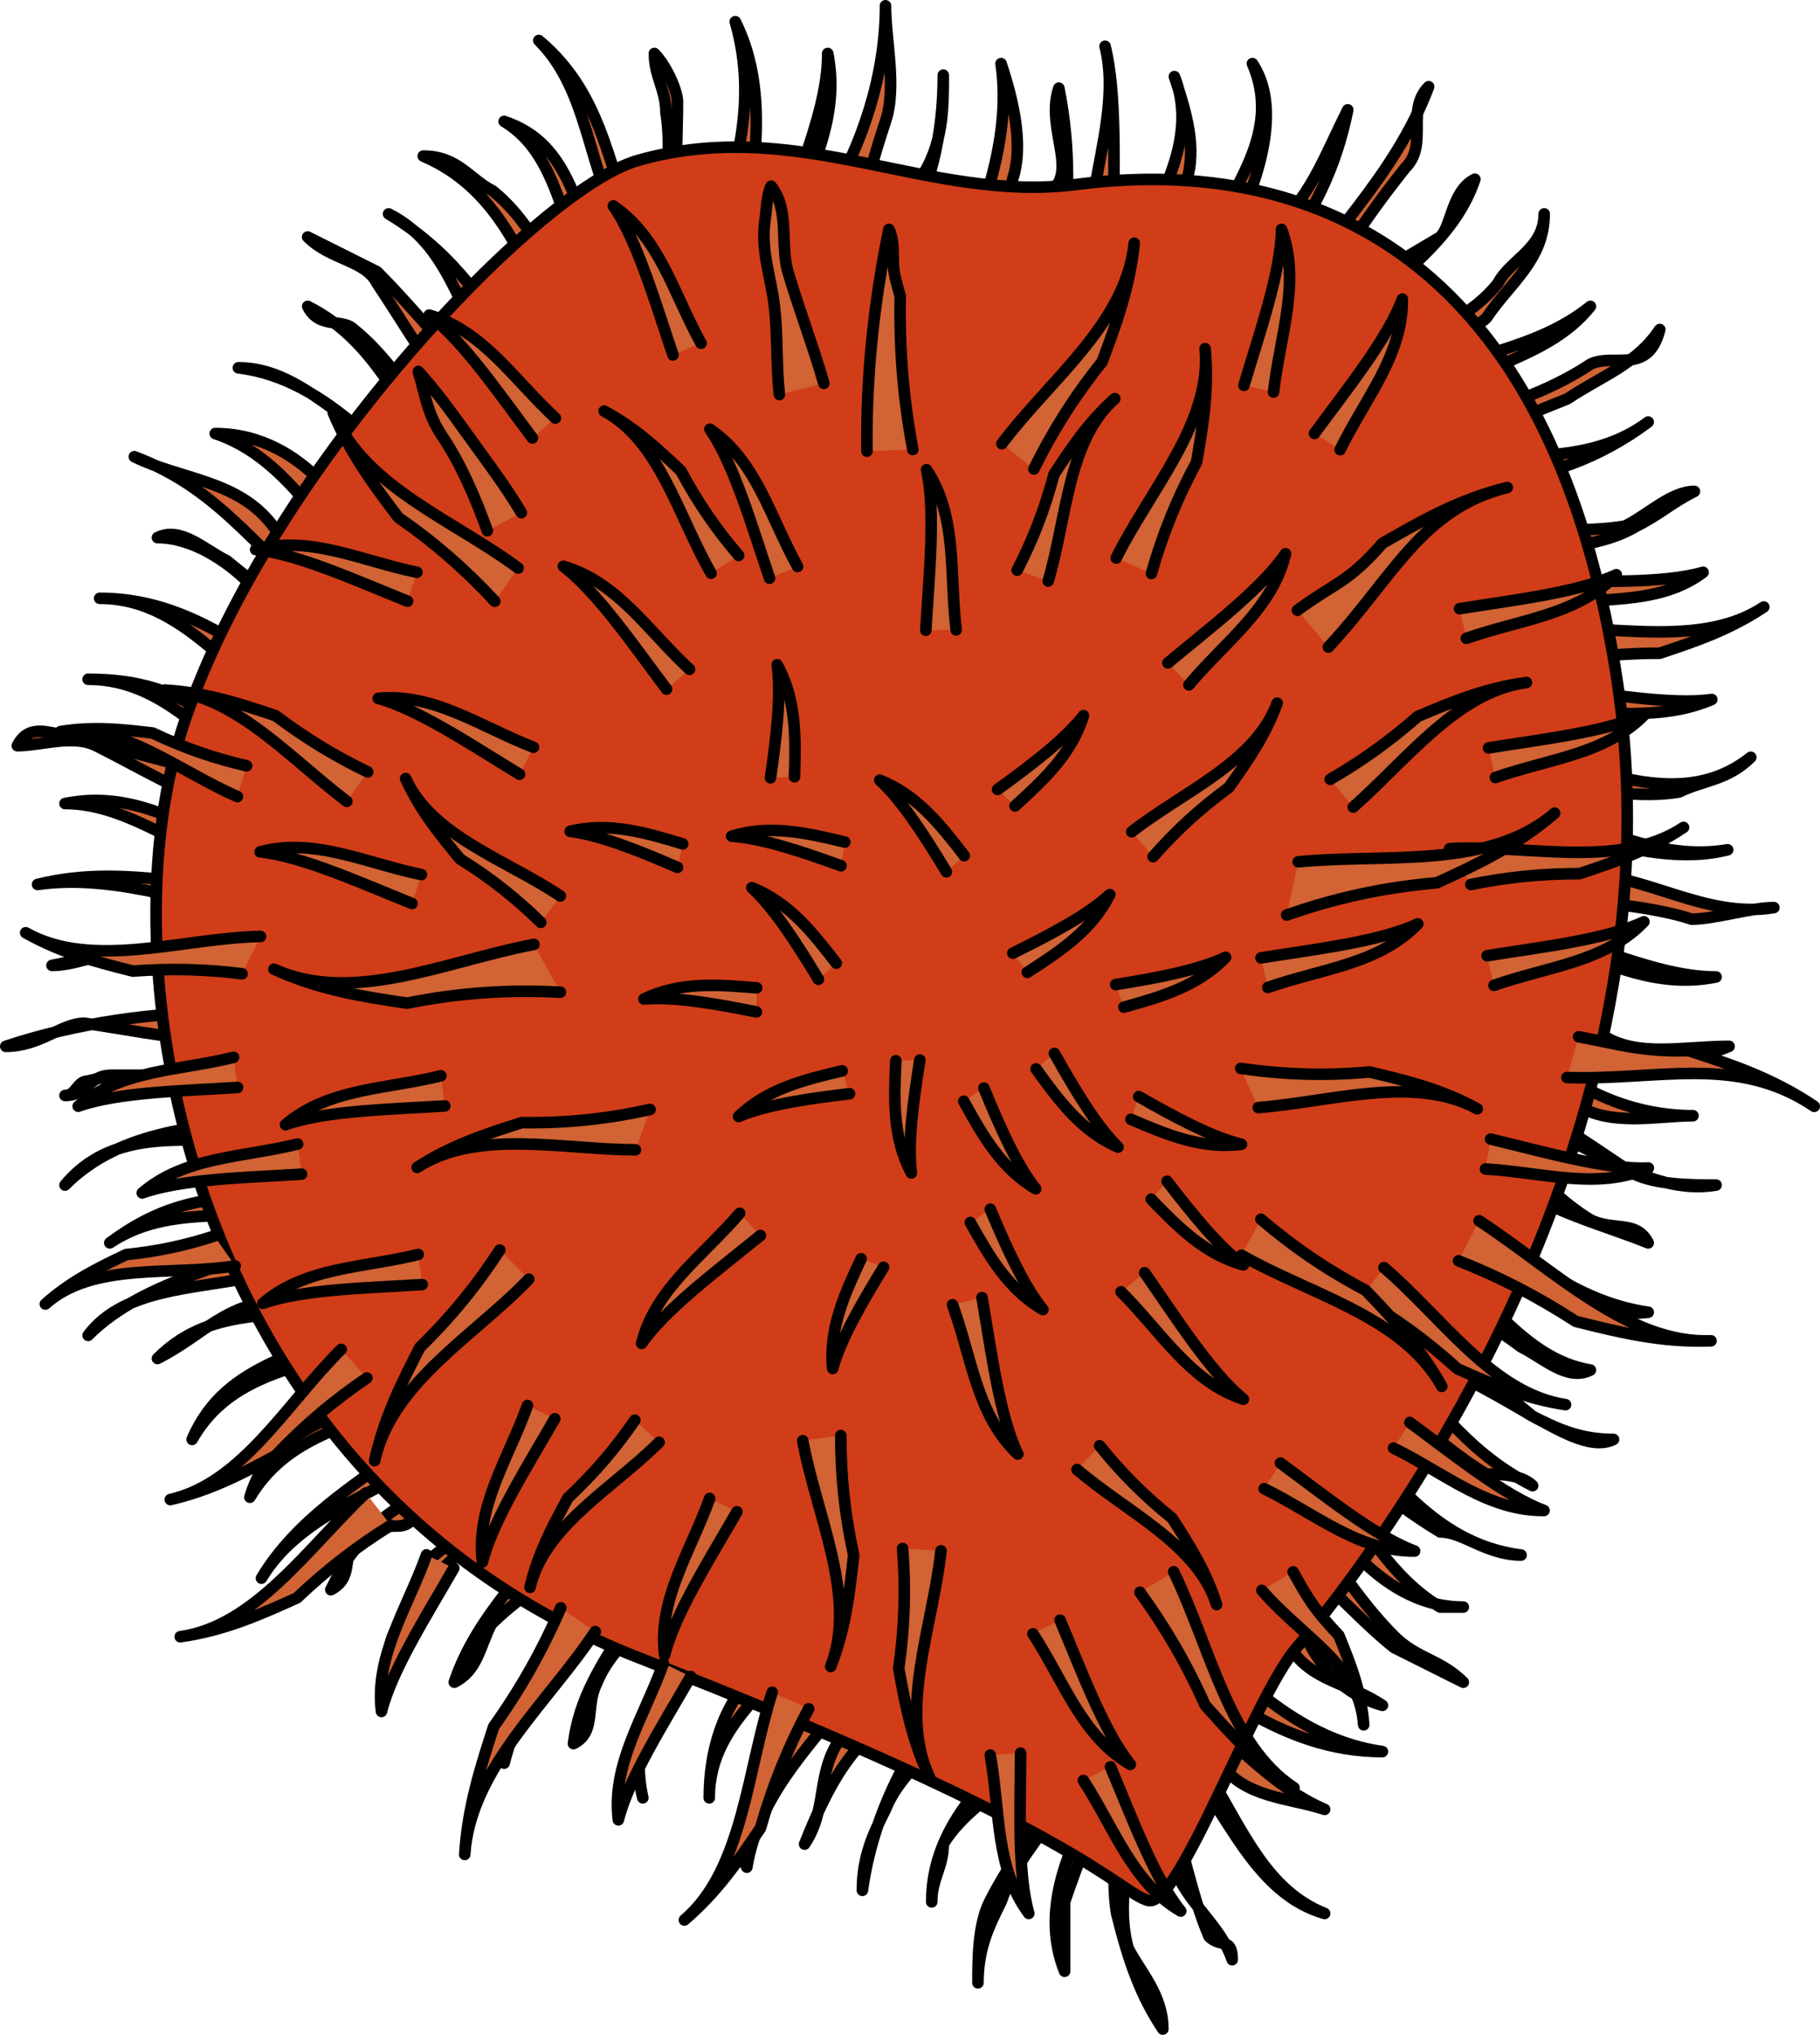 <?xml version="1.0" encoding="utf-8"?>
<!-- Generator: Adobe Illustrator 16.0.0, SVG Export Plug-In . SVG Version: 6.00 Build 0)  -->
<!DOCTYPE svg PUBLIC "-//W3C//DTD SVG 1.1//EN" "http://www.w3.org/Graphics/SVG/1.1/DTD/svg11.dtd">
<svg version="1.1" id="Layer_1" xmlns="http://www.w3.org/2000/svg" xmlns:xlink="http://www.w3.org/1999/xlink" x="0px" y="0px"
	 width="157.491px" height="176px" viewBox="0 0 157.491 176" enable-background="new 0 0 157.491 176" xml:space="preserve">
<g>
	<g>
		<g>
			<g>
				<g>
					<g>
						<path fill="#D16334" stroke="#000000" stroke-linecap="round" stroke-linejoin="round" stroke-miterlimit="10" d="
							M58.625,26.5c0-2-2-3-3-5c-3-6-3-13-9-18c5,5,4,13,9,19C56.625,23.5,55.625,26.5,58.625,26.5L58.625,26.5z"/>
					</g>
					<g>
						<path fill="#D16334" stroke="#000000" stroke-linecap="round" stroke-linejoin="round" stroke-miterlimit="10" d="
							M55.625,28.5c-2-1-3-2-4-3c-3-5-3-12-8-15c6,2,6,8,9,13c1,2,3,3,5,4C57.625,28.5,56.625,28.5,55.625,28.5L55.625,28.5z"/>
					</g>
					<g>
						<path fill="#D16334" stroke="#000000" stroke-linecap="round" stroke-linejoin="round" stroke-miterlimit="10" d="
							M48.625,35.5c-1-1-3-1-4-2c-5-5-5-12-11-15c5,3,8,7,11,12c1,1,3,3,6,3C49.625,34.5,49.625,34.5,48.625,35.5L48.625,35.5z"/>
					</g>
					<g>
						<path fill="#D16334" stroke="#000000" stroke-linecap="round" stroke-linejoin="round" stroke-miterlimit="10" d="
							M52.625,32.5c-1-1-3-2-4-3c-3-6-5-13-12-16c3,0,4,2,6,3c5,4,6,11,12,14C53.625,31.5,53.625,31.5,52.625,32.5L52.625,32.5z"/>
					</g>
				</g>
				<g>
					<g>
						<path fill="#D16334" stroke="#000000" stroke-linecap="round" stroke-linejoin="round" stroke-miterlimit="10" d="
							M47.625,37.5c-6-3-10-9-15-14c-2-1-4-2-6-3c2,2,5,2,6,4c4,6,7,12,13,15C45.625,39.5,46.625,38.5,47.625,37.5L47.625,37.5z"/>
					</g>
					<g>
						<path fill="#D16334" stroke="#000000" stroke-linecap="round" stroke-linejoin="round" stroke-miterlimit="10" d="
							M42.625,42.5c-1-1-3-1-4-2c-4-5-6-11-12-14c1,2,3,1,4,2c5,4,7,11,14,12C43.625,41.5,43.625,41.5,42.625,42.5L42.625,42.5z"/>
					</g>
					<g>
						<path fill="#D16334" stroke="#000000" stroke-linecap="round" stroke-linejoin="round" stroke-miterlimit="10" d="
							M36.625,51.5c-2,0-4-1-5-2c-4-4-7-10-13-12c4,0,7,2,9,4c3,3,5,7,10,7C37.625,48.5,37.625,50.5,36.625,51.5L36.625,51.5z"/>
					</g>
					<g>
						<path fill="#D16334" stroke="#000000" stroke-linecap="round" stroke-linejoin="round" stroke-miterlimit="10" d="
							M39.625,46.75c-5-1-6-6.125-9-10.125c-3-2-6-4.813-10-4.813c8,1,13,8.188,19,13.188c0,0,1,0,2,0
							C40.625,46,40.625,45.75,39.625,46.75L39.625,46.75z"/>
					</g>
				</g>
				<g>
					<g>
						<path fill="#D16334" stroke="#000000" stroke-linecap="round" stroke-linejoin="round" stroke-miterlimit="10" d="
							M35.625,52.5c-4-1-9-3-12-7s-8-4-12-6c8,3,11,9,18,14c2,1,3,1,5,1C34.625,53.5,34.625,52.5,35.625,52.5L35.625,52.5z"/>
					</g>
					<g>
						<path fill="#D16334" stroke="#000000" stroke-linecap="round" stroke-linejoin="round" stroke-miterlimit="10" d="
							M31.625,58.5c-4,0-8-3-10-8c-2-2-5-4-8-4c2-1,4,1,6,2c5,4,8,7,14,8C32.625,57.5,32.625,57.5,31.625,58.5L31.625,58.5z"/>
					</g>
					<g>
						<path fill="#D16334" stroke="#000000" stroke-linecap="round" stroke-linejoin="round" stroke-miterlimit="10" d="M28.625,68
							c-2,0-4,0-5,0c-5-3-9-9.25-16-9.25c4,0,8,0.875,11,3.875c3,2,7,4.188,11,3.188C28.625,65.813,28.625,67,28.625,68L28.625,68z"
							/>
					</g>
					<g>
						<path fill="#D16334" stroke="#000000" stroke-linecap="round" stroke-linejoin="round" stroke-miterlimit="10" d="M29.625,63
							c-1,0-1,0-2,0c-7-3-11-11.25-19-11.25c7,0,12,3.875,18,7.875c1,1,3,1.188,4,1.188C30.625,61.813,30.625,63,29.625,63
							L29.625,63z"/>
					</g>
				</g>
				<g>
					<g>
						<path fill="#D16334" stroke="#000000" stroke-linecap="round" stroke-linejoin="round" stroke-miterlimit="10" d="
							M27.125,68.5c0,1-13.75-3-21.75-5c-1,0-2.875-1-3.875,1c2,0,4.813-1,6.813,0c6,3,11.813,7,18.813,6
							C27.125,70.5,27.125,69.5,27.125,68.5L27.125,68.5z"/>
					</g>
					<g>
						<path fill="#D16334" stroke="#000000" stroke-linecap="round" stroke-linejoin="round" stroke-miterlimit="10" d="
							M26.625,74.5c-1,0-3,1-4,1c-6-1-11-6-17-6c5-1,9,1,13,3c3,0,6,1,9-1C28.625,72.5,25.625,73.5,26.625,74.5L26.625,74.5z"/>
					</g>
					<g>
						<path fill="#D16334" stroke="#000000" stroke-linecap="round" stroke-linejoin="round" stroke-miterlimit="10" d="
							M26.125,83.5c0,4-10.75,0-15.75-1c-2,0-3.875,1-5.875,1c5-1,8.813-2,13.813,0c3,1,4.813-2,7.813-2
							C26.125,82.5,26.125,82.5,26.125,83.5L26.125,83.5z"/>
					</g>
					<g>
						<path fill="#D16334" stroke="#000000" stroke-linecap="round" stroke-linejoin="round" stroke-miterlimit="10" d="
							M26.125,78.5c0,0-0.75,1-1.75,1c-7-1-14.125-4-21.125-3c8-2,14.875,1,22.875,0C26.125,77.5,26.125,77.5,26.125,78.5
							L26.125,78.5z"/>
					</g>
				</g>
				<g>
					<g>
						<path fill="#D16334" stroke="#000000" stroke-linecap="round" stroke-linejoin="round" stroke-miterlimit="10" d="
							M27.125,85.5c0,0-4.75,2-6.75,2c-7,0-13.875,1-19.875,3c3,0,4.813-2,6.813-2c7,1,13.813,3,19.813-1
							C27.125,87.5,27.125,86.5,27.125,85.5L27.125,85.5z"/>
					</g>
					<g>
						<path fill="#D16334" stroke="#000000" stroke-linecap="round" stroke-linejoin="round" stroke-miterlimit="10" d="
							M28.625,91.5c-5,6-14,0-21,2c-1,0-1,1.25-2,1.25c2,0,2-1.75,4-1.75c4,0,8,0,12,0c3,0,3-3.25,6-3.25
							C27.625,90.75,27.625,91.5,28.625,91.5L28.625,91.5z"/>
					</g>
					<g>
						<path fill="#D16334" stroke="#000000" stroke-linecap="round" stroke-linejoin="round" stroke-miterlimit="10" d="
							M30.125,101.5c0,1-0.75,2-0.75,2c-7,3-13.875,0-19.875,4c4-3,7.813-4,12.813-4c3,0,4.813-3,7.813-4
							C30.125,100.5,30.125,100.5,30.125,101.5L30.125,101.5z"/>
					</g>
					<g>
						<path fill="#D16334" stroke="#000000" stroke-linecap="round" stroke-linejoin="round" stroke-miterlimit="10" d="
							M29.625,96.5c-1,1-3,2-4,2c-7,1-15-2-20,4c5-5,12-5,19-6c1,0,2-2,4-2C28.625,95.5,28.625,96.5,29.625,96.5L29.625,96.5z"/>
					</g>
				</g>
				<g>
					<g>
						<path fill="#D16334" stroke="#000000" stroke-linecap="round" stroke-linejoin="round" stroke-miterlimit="10" d="
							M31.625,102.5c-1,2-4,3-5,4c-6,3-14,4-19,9c3-4,9-4,14-5c4-1,8-1,11-5C33.625,104.5,30.625,103.5,31.625,102.5L31.625,102.5z"
							/>
					</g>
					<g>
						<path fill="#D16334" stroke="#000000" stroke-linecap="round" stroke-linejoin="round" stroke-miterlimit="10" d="
							M34.625,108.5c-1,1-2,3-4,4c-6,2-12,0-17,5c4-2,6-5,11-5c3-1,7-3,9-6C33.625,107.5,33.625,108.5,34.625,108.5L34.625,108.5z"
							/>
					</g>
					<g>
						<path fill="#D16334" stroke="#000000" stroke-linecap="round" stroke-linejoin="round" stroke-miterlimit="10" d="
							M39.625,116.5c-1,3-3,5-5,5c-5,2-10,3-13,8c2-7,10-7,15-11c1-1,1-3,2-4C38.625,115.5,39.625,115.5,39.625,116.5L39.625,116.5z
							"/>
					</g>
					<g>
						<path fill="#D16334" stroke="#000000" stroke-linecap="round" stroke-linejoin="round" stroke-miterlimit="10" d="
							M36.625,112.5c0,1-1,2-1,2c-7,4-15,3-19,10c3-7,10-7,16-11c1-1,2-2,3-3C35.625,111.5,36.625,111.5,36.625,112.5L36.625,112.5z
							"/>
					</g>
				</g>
				<g>
					<g>
						<path fill="#D16334" stroke="#000000" stroke-linecap="round" stroke-linejoin="round" stroke-miterlimit="10" d="
							M40.625,117.5c-1,4-4,5-6,8c-4,3-9,6-12,11c3-5,9-7,14-10c3-2,4-5,6-7C41.625,118.5,41.625,118.5,40.625,117.5L40.625,117.5z"
							/>
					</g>
					<g>
						<path fill="#D16334" stroke="#000000" stroke-linecap="round" stroke-linejoin="round" stroke-miterlimit="10" d="
							M45.625,122.5c-1,3-3,4-5,6c-2,1-3,1-5,3c-1,1-2,0-3,1c-2,1-3,3-4,5c2-1,1-3,2-4c5-5,11-6,13-13
							C44.625,121.5,44.625,121.5,45.625,122.5L45.625,122.5z"/>
					</g>
					<g>
						<path fill="#D16334" stroke="#000000" stroke-linecap="round" stroke-linejoin="round" stroke-miterlimit="10" d="
							M52.375,127.5c1,6-5.875,9-9.875,13c-1,2-1.188,4-3.188,5c2-6,6.813-10,10.813-16c0-1,0-2,0-3
							C51.125,125.5,52.375,126.5,52.375,127.5L52.375,127.5z"/>
					</g>
					<g>
						<path fill="#D16334" stroke="#000000" stroke-linecap="round" stroke-linejoin="round" stroke-miterlimit="10" d="
							M48.625,125.5c-2,5-8,7-12,12c-1,2-3,3-3,6c1-3,2-7,4-9c4-3,6-8,10-11C47.625,123.5,48.625,124.5,48.625,125.5L48.625,125.5z"
							/>
					</g>
				</g>
				<g>
					<g>
						<path fill="#D16334" stroke="#000000" stroke-linecap="round" stroke-linejoin="round" stroke-miterlimit="10" d="
							M54.625,128.5c0,2-1,4-2,6c-3,6-8,11-9,18c1-4,3-7,5-10c4-3,8-8,8-13C56.625,128.5,55.625,128.5,54.625,128.5L54.625,128.5z"
							/>
					</g>
					<g>
						<path fill="#D16334" stroke="#000000" stroke-linecap="round" stroke-linejoin="round" stroke-miterlimit="10" d="M59.625,131
							c0,0,1,1.75,1,2.75c-1,5-7,6.875-9,11.875c-1,2,0,4.188-2,5.188c1-8,8-11.813,8-19.813C58.625,131,58.625,131,59.625,131
							L59.625,131z"/>
					</g>
					<g>
						<path fill="#D16334" stroke="#000000" stroke-linecap="round" stroke-linejoin="round" stroke-miterlimit="10" d="
							M71.125,135.5c0,1,0,3,0,4c-3,6-9.75,9-9.75,16c0-4,1.125-8,4.125-11c2-3,3.813-6,2.813-10
							C69.313,134.5,70.125,135.5,71.125,135.5L71.125,135.5z"/>
					</g>
					<g>
						<path fill="#D16334" stroke="#000000" stroke-linecap="round" stroke-linejoin="round" stroke-miterlimit="10" d="
							M65.625,133.5c-1,5-5,8-8,12c-2,3-3,6-2,10c-2-9,6-15,7-23C63.625,132.5,64.625,133.5,65.625,133.5L65.625,133.5z"/>
					</g>
				</g>
				<g>
					<g>
						<path fill="#D16334" stroke="#000000" stroke-linecap="round" stroke-linejoin="round" stroke-miterlimit="10" d="
							M73.625,136.5c-2,6-6,12-7,18c-1,2-3,5-2,7c1-6,5-10,9-15c1-3,1-6,3-9C75.625,137.5,74.625,136.5,73.625,136.5L73.625,136.5z"
							/>
					</g>
					<g>
						<path fill="#D16334" stroke="#000000" stroke-linecap="round" stroke-linejoin="round" stroke-miterlimit="10" d="
							M80.625,139.5c0,3,1,6-2,8c-5,3-7,7-9,12c2-3,1-6,3-9c3-3,5-8,5-12C78.625,138.5,79.625,139.5,80.625,139.5L80.625,139.5z"/>
					</g>
					<g>
						<path fill="#D16334" stroke="#000000" stroke-linecap="round" stroke-linejoin="round" stroke-miterlimit="10" d="
							M92.625,145.5c0,7-8,9-11,14c0,2-1,3-1,5c0-6,4-10,8-14c1-2,1-5,1-7C90.625,144.5,91.625,145.5,92.625,145.5L92.625,145.5z"/>
					</g>
					<g>
						<path fill="#D16334" stroke="#000000" stroke-linecap="round" stroke-linejoin="round" stroke-miterlimit="10" d="
							M86.625,142.5c-1,6-8,9-10,14c-1,2-2,4-2,7c1-7,4-12,8-18c1-1,1-3,1-5C84.625,141.5,85.625,141.5,86.625,142.5L86.625,142.5z"
							/>
					</g>
				</g>
				<g>
					<g>
						<path fill="#D16334" stroke="#000000" stroke-linecap="round" stroke-linejoin="round" stroke-miterlimit="10" d="
							M93.625,145.5c1,7-5,13-8,19c-1,2-1,5-1,7c0-3,1-5,2-7c2-6,9-10,8-18L93.625,145.5L93.625,145.5z"/>
					</g>
					<g>
						<path fill="#D16334" stroke="#000000" stroke-linecap="round" stroke-linejoin="round" stroke-miterlimit="10" d="
							M94.375,146.5c3,6-0.25,12-2.25,18c0,2,0,4,0,6c-2-5,0.125-10,2.125-14C95.25,153.5,94.375,149.5,94.375,146.5L94.375,146.5z"
							/>
					</g>
					<g>
						<path fill="#D16334" stroke="#000000" stroke-linecap="round" stroke-linejoin="round" stroke-miterlimit="10" d="
							M94.625,146.5c7,4,7,14,10,21c1,1,2,0,2,2c-1-3-4-5-5-8C99.625,156.5,99.625,150.5,94.625,146.5L94.625,146.5z"/>
					</g>
					<g>
						<path fill="#D16334" stroke="#000000" stroke-linecap="round" stroke-linejoin="round" stroke-miterlimit="10" d="
							M94.625,146.5c7,6,1,15,3,22c1,2,3,4,3,7c-2-3-3-6-4-10C95.625,159.5,98.625,151.5,94.625,146.5L94.625,146.5z"/>
					</g>
				</g>
				<g>
					<g>
						<path fill="#D16334" stroke="#000000" stroke-linecap="round" stroke-linejoin="round" stroke-miterlimit="10" d="
							M94.625,146.5c3,0,4,3,6,4c5,4,7,13,14,15c-5-2-7-7-10-12C101.625,150.5,98.625,146.5,94.625,146.5L94.625,146.5z"/>
					</g>
					<g>
						<path fill="#D16334" stroke="#000000" stroke-linecap="round" stroke-linejoin="round" stroke-miterlimit="10" d="
							M95.625,144.5c8,1,12,9,19,12c-3-1-7-1-9-4C103.625,147.5,97.625,148.5,95.625,144.5L95.625,144.5z"/>
					</g>
					<g>
						<path fill="#D16334" stroke="#000000" stroke-linecap="round" stroke-linejoin="round" stroke-miterlimit="10" d="
							M103.625,131.5c2,1,4,1,5,2c4,5,4,12,11,14c-3-2-6-2-8-5c-2-4-5-8-10-8C103.625,134.5,101.625,131.5,103.625,131.5
							L103.625,131.5z"/>
					</g>
					<g>
						<path fill="#D16334" stroke="#000000" stroke-linecap="round" stroke-linejoin="round" stroke-miterlimit="10" d="
							M98.625,138.5c1,1,3,1,4,2c5,5,10,10,17,11c-9,0-15-6-22-10C96.625,140.5,97.625,139.5,98.625,138.5L98.625,138.5z"/>
					</g>
				</g>
				<g>
					<g>
						<path fill="#D16334" stroke="#000000" stroke-linecap="round" stroke-linejoin="round" stroke-miterlimit="10" d="
							M104.625,130.5c7,2,11,8,16,12c2,1,4,2,6,3c-2-2-4-2-6-4c-5-5-7-11-13-13C105.625,128.5,105.625,129.5,104.625,130.5
							L104.625,130.5z"/>
					</g>
					<g>
						<path fill="#D16334" stroke="#000000" stroke-linecap="round" stroke-linejoin="round" stroke-miterlimit="10" d="
							M108.625,124.5c2,0,4,1.25,5,2.25c4,4,6,9.25,11,12.25c1,0,1,0,2,0c-4,0-7-2.25-9-4.25c-2-4-6-6.125-10-8.125
							C108.625,126.625,108.625,125.5,108.625,124.5L108.625,124.5z"/>
					</g>
					<g>
						<path fill="#D16334" stroke="#000000" stroke-linecap="round" stroke-linejoin="round" stroke-miterlimit="10" d="
							M114.625,115.5c2,0,4,0,5,1c4,4,7,9,13,12c-1-1-3-1-4-1c-5-3-9-8-15-10C113.625,117.5,113.625,115.5,114.625,115.5
							L114.625,115.5z"/>
					</g>
					<g>
						<path fill="#D16334" stroke="#000000" stroke-linecap="round" stroke-linejoin="round" stroke-miterlimit="10" d="
							M111.625,120.5c1,0,2,0,3,1c5,5,9,12,17,13c-3,0-5-2-7-2c-5-3-9-7-14-10C109.625,121.5,110.625,120.5,111.625,120.5
							L111.625,120.5z"/>
					</g>
				</g>
				<g>
					<g>
						<path fill="#D16334" stroke="#000000" stroke-linecap="round" stroke-linejoin="round" stroke-miterlimit="10" d="
							M115.625,113.5c6,3,12,6,17,9c2,1,5,3,7,2c-3,0-5-1-7-2c-5-4-8-8-14-11C117.625,111.5,115.625,111.5,115.625,113.5
							L115.625,113.5z"/>
					</g>
					<g>
						<path fill="#D16334" stroke="#000000" stroke-linecap="round" stroke-linejoin="round" stroke-miterlimit="10" d="
							M118.625,107.5c2,0,3,0,5,1c5,3,8,9,14,10c-2,1-4-1-6-2c-4-3-8-5-13-7l-1,1C117.625,109.5,117.625,108.5,118.625,107.5
							L118.625,107.5z"/>
					</g>
					<g>
						<path fill="#D16334" stroke="#000000" stroke-linecap="round" stroke-linejoin="round" stroke-miterlimit="10" d="
							M122.625,97.5c7-1,10,5,15,8c2,1,4,0,5,2c-5-2-10-3-14-7c-2-1-5,0-7,0C121.625,99.5,122.625,98.5,122.625,97.5L122.625,97.5z"
							/>
					</g>
					<g>
						<path fill="#D16334" stroke="#000000" stroke-linecap="round" stroke-linejoin="round" stroke-miterlimit="10" d="
							M120.625,102.5c1,1,3,1,4,1c6,4,11,9,18,10c-9,1-15-7-23-8C120.625,104.5,120.625,103.5,120.625,102.5L120.625,102.5z"/>
					</g>
				</g>
				<g>
					<g>
						<path fill="#D16334" stroke="#000000" stroke-linecap="round" stroke-linejoin="round" stroke-miterlimit="10" d="
							M123.125,96.5c0-1,6.25,1,9.25,1c5,1,10.125,6,16.125,5c-2,0-5.188,0-7.188-1c-6-4-11.188-8-18.188-8
							C123.125,94.5,123.125,95.5,123.125,96.5L123.125,96.5z"/>
					</g>
					<g>
						<path fill="#D16334" stroke="#000000" stroke-linecap="round" stroke-linejoin="round" stroke-miterlimit="10" d="
							M124.125,89.5c0,0,6.25-1,8.25,1c4,4,9.125,6,14.125,6c-3,0-7.188,1-10.188-1c-3-3-8.188-5-12.188-3
							C124.125,91.5,124.125,90.5,124.125,89.5L124.125,89.5z"/>
					</g>
					<g>
						<path fill="#D16334" stroke="#000000" stroke-linecap="round" stroke-linejoin="round" stroke-miterlimit="10" d="
							M126.125,79.5c0-2,9.25,0,13.25,3c3,1,6.125,2,9.125,2c-5,1-9.188-1-14.188-3c-3,0-6.188-1-8.188,1
							C126.125,81.5,126.125,80.5,126.125,79.5L126.125,79.5z"/>
					</g>
					<g>
						<path fill="#D16334" stroke="#000000" stroke-linecap="round" stroke-linejoin="round" stroke-miterlimit="10" d="
							M126.625,84.5c5-1,8,3,12,5c3,2,7,1,11,1c-7,3-13-2-19-3c-2,0-4,1-5,0S125.625,85.5,126.625,84.5L126.625,84.5z"/>
					</g>
				</g>
				<g>
					<g>
						<path fill="#D16334" stroke="#000000" stroke-linecap="round" stroke-linejoin="round" stroke-miterlimit="10" d="
							M127.125,77.5c0,0,13.25,0,19.25,2c2,0,5.125-1,7.125-1c-6,1-11.188-3-17.188-3c-3-1-6.188-3-9.188,0
							C127.125,76.5,127.125,76.5,127.125,77.5L127.125,77.5z"/>
					</g>
					<g>
						<path fill="#D16334" stroke="#000000" stroke-linecap="round" stroke-linejoin="round" stroke-miterlimit="10" d="
							M127.125,71.5c0-1,3.25-2,5.25-2c6,2,11.125,5,17.125,4c-4,1-8.188,0-12.188-1c-3,0-7.188-1-10.188,1
							C127.125,72.5,127.125,72.5,127.125,71.5L127.125,71.5z"/>
					</g>
					<g>
						<path fill="#D16334" stroke="#000000" stroke-linecap="round" stroke-linejoin="round" stroke-miterlimit="10" d="
							M126.125,61.5c0-5,15,0,22-1c-7,3-15-1-22,3C126.125,62.5,126.125,62.5,126.125,61.5L126.125,61.5z"/>
					</g>
					<g>
						<path fill="#D16334" stroke="#000000" stroke-linecap="round" stroke-linejoin="round" stroke-miterlimit="10" d="
							M127.125,66.5c0-2,5.25-1,7.25-1c6,2,12.125,4,17.125,0c-2,2-4.188,2-6.188,3c-6,1-12.188-2-18.188,0
							C127.125,67.5,127.125,67.5,127.125,66.5L127.125,66.5z"/>
					</g>
				</g>
				<g>
					<g>
						<path fill="#D16334" stroke="#000000" stroke-linecap="round" stroke-linejoin="round" stroke-miterlimit="10" d="
							M126.625,59.5c6-2,11-3,17-3c3-1,6-2,9-4c-6,4-15,1-22,2C129.625,57.5,125.625,53.5,126.625,59.5L126.625,59.5z"/>
					</g>
					<g>
						<path fill="#D16334" stroke="#000000" stroke-linecap="round" stroke-linejoin="round" stroke-miterlimit="10" d="
							M125.125,52.5c0-4,15.25-1,22.25-3c-4,3-9.125,2-14.125,3c-3,0-6.125,1-8.125,3C125.125,54.5,125.125,53.5,125.125,52.5
							L125.125,52.5z"/>
					</g>
					<g>
						<path fill="#D16334" stroke="#000000" stroke-linecap="round" stroke-linejoin="round" stroke-miterlimit="10" d="
							M121.625,43.5c2-2,4-4,7-4c5,0,10,0,14-3c-4,3-9,5-14,5c-2,0-4,3-6,4C122.625,44.5,122.625,43.5,121.625,43.5L121.625,43.5z"
							/>
					</g>
					<g>
						<path fill="#D16334" stroke="#000000" stroke-linecap="round" stroke-linejoin="round" stroke-miterlimit="10" d="
							M123.625,48.5c5-4,11-2,17-3c2-1,4-3,6-3c-2,1-3,2-5,3c-5,3-12,1-17,5C124.625,49.5,123.625,49.5,123.625,48.5L123.625,48.5z"
							/>
					</g>
				</g>
				<g>
					<g>
						<path fill="#D16334" stroke="#000000" stroke-linecap="round" stroke-linejoin="round" stroke-miterlimit="10" d="
							M121.625,42.5c4-4,9-6,14-8c3-2,6-3,8-6c-1,4-4,2-6,3c-6,4-12,4-17,9C121.625,41.5,119.625,42.5,121.625,42.5L121.625,42.5z"
							/>
					</g>
					<g>
						<path fill="#D16334" stroke="#000000" stroke-linecap="round" stroke-linejoin="round" stroke-miterlimit="10" d="
							M118.625,37.5c1-2,2-3,3-4c5-3,11-3,16-7c-4,5-11,5-16,10c-1,1-2,2-2,3C118.625,39.5,118.625,38.5,118.625,37.5L118.625,37.5z
							"/>
					</g>
					<g>
						<path fill="#D16334" stroke="#000000" stroke-linecap="round" stroke-linejoin="round" stroke-miterlimit="10" d="
							M112.625,32.5c1-6,7-9,12-12c1-1,1-4,3-5c-2,6-8,9-12,14c-1,1-1,3-1,4C114.625,32.5,113.625,32.5,112.625,32.5L112.625,32.5z"
							/>
					</g>
					<g>
						<path fill="#D16334" stroke="#000000" stroke-linecap="round" stroke-linejoin="round" stroke-miterlimit="10" d="
							M115.625,34.5c3-5,10-5,14-10c1-2,4-3,4-6c0,4-3,6-5,9c-1,1-3,1-5,3c-1,1-2,1-3,1c-2,1-2,4-4,5
							C116.625,35.5,116.625,34.5,115.625,34.5L115.625,34.5z"/>
					</g>
				</g>
				<g>
					<g>
						<path fill="#D16334" stroke="#000000" stroke-linecap="round" stroke-linejoin="round" stroke-miterlimit="10" d="
							M111.625,31.5c2-6,6-12,10-17c2-2,0-5,2-7c-3,8-9,13-13,20C110.625,28.5,109.625,30.5,111.625,31.5L111.625,31.5z"/>
					</g>
					<g>
						<path fill="#D16334" stroke="#000000" stroke-linecap="round" stroke-linejoin="round" stroke-miterlimit="10" d="
							M107.625,29.5c0-2-1-4,0-5s2-3,3-5c3-3,4-6,6-10c-1,5-3,9-6,13c-1,2-1,5-1,8C109.625,30.5,107.625,30.5,107.625,29.5
							L107.625,29.5z"/>
					</g>
					<g>
						<path fill="#D16334" stroke="#000000" stroke-linecap="round" stroke-linejoin="round" stroke-miterlimit="10" d="M99.625,29
							c-2,0-1-6.25-1-8.25c2-4,5-9.125,3-14.125c1,3,2,6.188,1,9.188c-1,4-3,9.188-1,13.188C100.625,29,100.625,29,99.625,29
							L99.625,29z"/>
					</g>
					<g>
						<path fill="#D16334" stroke="#000000" stroke-linecap="round" stroke-linejoin="round" stroke-miterlimit="10" d="M103.125,30
							c0,0,0-3.5,0-5.5c2-7,8.25-12,5.25-19c2,3,1.125,7.25,0.125,10.25c-1,4-1.875,9.25-2.875,14.25
							C105.625,30,104.125,30,103.125,30L103.125,30z"/>
					</g>
				</g>
				<g>
					<g>
						<path fill="#D16334" stroke="#000000" stroke-linecap="round" stroke-linejoin="round" stroke-miterlimit="10" d="M98.625,29
							c-4,0-1-17-3-25c2,8-5,18,1,25C96.625,29,97.625,29,98.625,29L98.625,29z"/>
					</g>
					<g>
						<path fill="#D16334" stroke="#000000" stroke-linecap="round" stroke-linejoin="round" stroke-miterlimit="10" d="M90.625,30
							c-4,0-2-10.25,1-14.25c1-2-1-5.125,0-8.125c1,5,1,10.188,0,15.188c0,2,2,5.188,3,7.188C93.625,30,91.625,30,90.625,30
							L90.625,30z"/>
					</g>
					<g>
						<path fill="#D16334" stroke="#000000" stroke-linecap="round" stroke-linejoin="round" stroke-miterlimit="10" d="
							M75.625,27.5l-1-1c-1-5,2-8,5-11c2-3,2-6,2-9c0,5-1,10-4,15c-2,3,1,5,1,7C77.625,28.5,76.625,27.5,75.625,27.5L75.625,27.5z"
							/>
					</g>
					<g>
						<path fill="#D16334" stroke="#000000" stroke-linecap="round" stroke-linejoin="round" stroke-miterlimit="10" d="
							M82.625,28.5c0-1-1-1-1-2c3-7,6-14,5-21c1,3,2,7,1,10c-1,5-3,9-1,14C85.625,29.5,83.625,29.5,82.625,28.5L82.625,28.5z"/>
					</g>
				</g>
				<g>
					<g>
						<path fill="#D16334" stroke="#000000" stroke-linecap="round" stroke-linejoin="round" stroke-miterlimit="10" d="
							M73.625,27.5c0-6,1-11,3-17c1-3,0-7,0-10c0,6-2,12-5,17c-2,3-2,6-1,9C70.625,27.5,72.625,27.5,73.625,27.5L73.625,27.5z"/>
					</g>
					<g>
						<path fill="#D16334" stroke="#000000" stroke-linecap="round" stroke-linejoin="round" stroke-miterlimit="10" d="M66.625,27
							c-2,0,0-9.25,3-13.25c1-3,2-6.125,2-9.125c1,5-1,9.188-3,14.188c0,3-1,6.188,1,8.188C68.625,27,67.625,27,66.625,27L66.625,27
							z"/>
					</g>
					<g>
						<path fill="#D16334" stroke="#000000" stroke-linecap="round" stroke-linejoin="round" stroke-miterlimit="10" d="M59.625,27
							c-4,0-1-11.25-2-17.25c0-2-1-3.125-1-5.125c1,1,2,3.188,2,4.188c0,6-1,13.188,3,18.188C60.625,27,60.625,27,59.625,27
							L59.625,27z"/>
					</g>
					<g>
						<path fill="#D16334" stroke="#000000" stroke-linecap="round" stroke-linejoin="round" stroke-miterlimit="10" d="M62.625,27
							c0,0-1-4.25-1-5.25c2-7,4-12.875,2-19.875c4,8,0,17.125,1,25.125C63.625,27,63.625,27,62.625,27L62.625,27z"/>
					</g>
				</g>
			</g>
		</g>
		<path fill="#D13D18" stroke="#000000" stroke-linecap="round" stroke-linejoin="round" stroke-miterlimit="10" d="M55.216,13.872
			c-8.911,2.527-32.635,27.735-39.496,49.31s1.121,65.227,39.536,80.193s41.393,20.164,44.061,20.994
			c2.669,0.832,9.113-17.46,12.855-21.825c3.741-4.365,34.508-41.675,27.646-84.445c-6.86-42.771-33.84-43.81-46.645-42.147
			C80.367,17.613,69.143,9.922,55.216,13.872z"/>
	</g>
	<g>
		<g>
			<g>
				<g>
					<path fill="#D16334" stroke="#000000" stroke-linecap="round" stroke-linejoin="round" stroke-miterlimit="10" d="
						M127.277,76.5c3.055-0.615,6.076-0.935,9.404-0.935c3-1,6-2,9-4c-5.51,3.673-13.545,1.451-20.242,1.836"/>
				</g>
				<g>
					<path fill="#D16334" stroke="#000000" stroke-linecap="round" stroke-linejoin="round" stroke-miterlimit="10" d="
						M56.251,95.96c-3.649,0.808-7.163,1.195-11.097,1.139c-3.014,0.957-6.027,1.915-9.056,3.871
						c5.185-3.35,12.491-1.545,18.889-1.52"/>
				</g>
				<g>
					<path fill="#D16334" stroke="#000000" stroke-linecap="round" stroke-linejoin="round" stroke-miterlimit="10" d="
						M31.817,66.766c-2.767-1.335-5.338-2.884-7.96-4.86c-2.997-1.008-5.995-2.014-9.595-2.223
						c6.005,0.347,10.748,5.836,15.75,9.631"/>
				</g>
				<g>
					<path fill="#D16334" stroke="#000000" stroke-linecap="round" stroke-linejoin="round" stroke-miterlimit="10" d="
						M99.638,49.604c0.941-3.325,2.168-6.402,3.904-9.629c0.539-3.116,1.08-6.231,0.739-9.821c0.604,6.381-4.776,12.23-7.691,18.113
						"/>
				</g>
				<g>
					<path fill="#D16334" stroke="#000000" stroke-linecap="round" stroke-linejoin="round" stroke-miterlimit="10" d="
						M117.727,112.273c2.997,1.72,5.687,3.656,8.396,6.122c2.893,1.278,5.784,2.558,9.349,3.097
						c-6.337-0.959-10.708-7.598-15.71-11.852"/>
				</g>
				<g>
					<path fill="#D16334" stroke="#000000" stroke-linecap="round" stroke-linejoin="round" stroke-miterlimit="10" d="
						M78.106,133.93c0.265,3.445,0.177,6.758-0.338,10.387c0.572,3.109,1.141,6.221,2.699,9.471
						c-2.771-5.779,0.258-13.127,0.96-19.656"/>
				</g>
				<g>
					<path fill="#D16334" stroke="#000000" stroke-linecap="round" stroke-linejoin="round" stroke-miterlimit="10" d="
						M54.933,122.835c-1.67,2.432-3.504,4.586-5.79,6.723c-1.286,2.372-2.575,4.744-3.281,7.738
						c1.255-5.324,7.204-8.584,11.17-12.547"/>
				</g>
				<g>
					<path fill="#D16334" stroke="#000000" stroke-linecap="round" stroke-linejoin="round" stroke-miterlimit="10" d="
						M63.919,48.04c-1.92-2.239-3.529-4.564-5.006-7.324c-1.962-1.853-3.923-3.709-6.635-5.162c4.823,2.583,6.442,9.17,9.252,14.022
						"/>
				</g>
				<g>
					<path fill="#D16334" stroke="#000000" stroke-linecap="round" stroke-linejoin="round" stroke-miterlimit="10" d="
						M99.783,74.096c1.948-2.216,4.025-4.135,6.55-5.983c1.561-2.202,3.123-4.403,4.182-7.292
						c-1.881,5.137-8.177,7.663-12.588,11.125"/>
				</g>
			</g>
			<g>
				<g>
					<path fill="#D16334" stroke="#000000" stroke-linecap="round" stroke-linejoin="round" stroke-miterlimit="10" d="
						M20.945,84.225c-3.093-0.387-6.129-0.479-9.448-0.232c-3.067-0.772-6.133-1.547-9.273-3.317
						c5.768,3.252,13.615,0.438,20.322,0.322"/>
				</g>
				<g>
					<path fill="#D16334" stroke="#000000" stroke-linecap="round" stroke-linejoin="round" stroke-miterlimit="10" d="
						M107.364,92.408c3.7,0.535,7.231,0.658,11.151,0.311c3.076,0.729,6.153,1.459,9.318,3.184
						c-5.42-2.955-12.57-0.611-18.949-0.107"/>
				</g>
				<g>
					<path fill="#D16334" stroke="#000000" stroke-linecap="round" stroke-linejoin="round" stroke-miterlimit="10" d="
						M115.11,67.404c2.659-1.538,5.107-3.274,7.577-5.44c2.911-1.229,5.827-2.455,9.4-2.932
						c-5.963,0.794-10.282,6.621-14.987,10.777"/>
				</g>
				<g>
					<path fill="#D16334" stroke="#000000" stroke-linecap="round" stroke-linejoin="round" stroke-miterlimit="10" d="
						M42.171,45.902c-1.021-2.793-2.243-5.712-3.912-8.188c-1.256-1.863-1.435-3.444-2.055-5.581
						c1.505,1.639,2.935,3.618,4.222,5.414c1.599,2.232,3.285,4.428,4.686,6.793"/>
				</g>
				<g>
					<path fill="#D16334" stroke="#000000" stroke-linecap="round" stroke-linejoin="round" stroke-miterlimit="10" d="
						M31.747,119.186c-2.86,1.938-5.398,4.069-7.917,6.73c-2.789,1.49-5.577,2.981-9.092,3.785
						c6.248-1.43,10.112-8.375,14.784-12.988"/>
				</g>
				<g>
					<path fill="#D16334" stroke="#000000" stroke-linecap="round" stroke-linejoin="round" stroke-miterlimit="10" d="
						M72.76,124.164c-0.007,3.455,0.327,6.752,1.11,10.332c-0.338,3.143-0.673,6.289-1.985,9.645
						c2.333-5.969-1.235-13.07-2.423-19.529"/>
				</g>
				<g>
					<path fill="#D16334" stroke="#000000" stroke-linecap="round" stroke-linejoin="round" stroke-miterlimit="10" d="
						M95.153,125.04c1.846,2.301,3.836,4.312,6.275,6.272c1.459,2.27,2.922,4.539,3.848,7.473
						c-1.646-5.218-7.822-8.023-12.074-11.681"/>
				</g>
				<g>
					<path fill="#D16334" stroke="#000000" stroke-linecap="round" stroke-linejoin="round" stroke-miterlimit="10" d="
						M88.021,49.313c1.352-2.621,2.382-5.255,3.183-8.281c1.482-2.254,2.962-4.513,5.265-6.552
						c-4.097,3.626-4.153,10.409-5.768,15.778"/>
				</g>
				<g>
					<path fill="#D16334" stroke="#000000" stroke-linecap="round" stroke-linejoin="round" stroke-miterlimit="10" d="
						M46.796,79.779c-2.109-2.065-4.323-3.824-6.979-5.479c-1.72-2.08-3.442-4.158-4.713-6.96
						c2.259,4.981,8.726,7.032,13.382,10.155"/>
				</g>
			</g>
			<g>
				<g>
					<path fill="#D16334" stroke="#000000" stroke-linecap="round" stroke-linejoin="round" stroke-miterlimit="10" d="
						M136.605,89.673c3.664,0.684,5.544,1.316,9.51,1.199c3.612,1.178,7.226,2.354,10.876,4.816c-6.705-4.52-13.406-2.23-21.4-2.488
						"/>
				</g>
				<g>
					<path fill="#D16334" stroke="#000000" stroke-linecap="round" stroke-linejoin="round" stroke-miterlimit="10" d="
						M48.492,85.819c-4.465-0.235-8.675,0.031-13.273,0.948c-3.755-0.561-7.511-1.121-11.514-2.94
						c6.854,3.115,15.003-0.734,22.499-2.145"/>
				</g>
				<g>
					<path fill="#D16334" stroke="#000000" stroke-linecap="round" stroke-linejoin="round" stroke-miterlimit="10" d="
						M33.818,131.927c-2.852,1.773-5.475,3.775-8.116,6.278c-3.127,1.412-6.258,2.821-10.104,3.36
						c6.416-0.896,11.021-7.634,16.055-12.435"/>
				</g>
				<g>
					<path fill="#D16334" stroke="#000000" stroke-linecap="round" stroke-linejoin="round" stroke-miterlimit="10" d="
						M111.899,135.951c1.385,2.496,1.832,3.224,3.959,5.503c0.971,2.398,1.943,4.797,2.146,7.728
						c-0.36-5.21-5.171-7.431-8.812-11.628"/>
				</g>
				<g>
					<path fill="#D16334" stroke="#000000" stroke-linecap="round" stroke-linejoin="round" stroke-miterlimit="10" d="
						M112.27,52.78c3.392-2.477,4.381-2.379,7.355-5.786c3.313-1.902,6.621-3.808,10.803-4.826
						c-7.434,1.813-9.954,7.889-15.476,13.796"/>
				</g>
				<g>
					<path fill="#D16334" stroke="#000000" stroke-linecap="round" stroke-linejoin="round" stroke-miterlimit="10" d="
						M67.441,34.128c-0.276-2.498-0.139-5.018-0.414-7.513c-0.3-2.721-1.233-4.875-0.818-7.653c0.135-0.9,0.134-2.083,0.518-2.862
						c1.632,2.052,0.763,5.073,1.46,7.428c0.958,3.235,2.168,6.391,3.104,9.633"/>
				</g>
				<g>
					<path fill="#D16334" stroke="#000000" stroke-linecap="round" stroke-linejoin="round" stroke-miterlimit="10" d="M42.816,52
						c-2.521-2.712-5.169-5.037-8.345-7.244c-2.057-2.719-4.118-5.436-5.638-9.065c2.702,6.454,10.434,9.29,16.002,13.44"/>
				</g>
				<g>
					<path fill="#D16334" stroke="#000000" stroke-linecap="round" stroke-linejoin="round" stroke-miterlimit="10" d="
						M69.977,147.796c-1.731,3.241-3.08,6.522-4.173,10.324c-1.87,2.762-3.74,5.527-6.584,7.945
						c5.057-4.299,5.43-12.964,7.601-19.696"/>
				</g>
				<g>
					<path fill="#D16334" stroke="#000000" stroke-linecap="round" stroke-linejoin="round" stroke-miterlimit="10" d="
						M109.11,105.455c2.797,2.379,5.676,4.355,9.064,6.146c2.339,2.445,4.682,4.889,6.59,8.309
						c-3.394-6.082-11.361-7.916-17.333-11.34"/>
				</g>
			</g>
			<g>
				<g>
					<path fill="#D16334" stroke="#000000" stroke-linecap="round" stroke-linejoin="round" stroke-miterlimit="10" d="
						M18.535,106.906c-2.445,0.799-4.893,1.33-7.623,1.608c-2.362,1.131-4.724,2.263-6.988,4.275
						c4.156-3.696,10.969-2.406,16.426-3.304"/>
				</g>
				<g>
					<path fill="#D16334" stroke="#000000" stroke-linecap="round" stroke-linejoin="round" stroke-miterlimit="10" d="
						M111.341,79.143c4.213-1.47,8.326-2.385,13.001-2.789c3.438-1.583,6.877-3.165,10.188-6.024
						c-5.67,4.896-14.596,3.476-22.192,4.211"/>
				</g>
				<g>
					<path fill="#D16334" stroke="#000000" stroke-linecap="round" stroke-linejoin="round" stroke-miterlimit="10" d="
						M126.211,109.049c3.476,1.372,6.747,3.037,10.146,5.241c3.699,0.925,7.399,1.847,11.701,1.68
						c-7.175,0.279-13.59-6.149-20.068-10.385"/>
				</g>
				<g>
					<path fill="#D16334" stroke="#000000" stroke-linecap="round" stroke-linejoin="round" stroke-miterlimit="10" d="
						M48.525,139.066c-1.576,3.62-3.411,6.909-5.809,10.279c-1.117,3.451-2.234,6.904-2.502,11.049
						c0.48-7.368,7.187-13.086,11.296-19.273"/>
				</g>
				<g>
					<path fill="#D16334" stroke="#000000" stroke-linecap="round" stroke-linejoin="round" stroke-miterlimit="10" d="
						M21.34,66.234c-2.767-0.633-5.361-1.52-8.124-2.833c-2.561-0.299-5.122-0.599-7.984-0.125
						c5.088-0.842,10.301,3.443,15.312,5.624"/>
				</g>
				<g>
					<path fill="#D16334" stroke="#000000" stroke-linecap="round" stroke-linejoin="round" stroke-miterlimit="10" d="
						M78.988,38.88c-0.809-4.36-1.18-8.596-1.09-13.284c-0.276-0.958-0.557-1.83-0.596-2.804c-0.042-1,0.067-2.015-0.379-2.955
						c-1.305,6.288-1.985,12.734-1.905,19.186"/>
				</g>
				<g>
					<path fill="#D16334" stroke="#000000" stroke-linecap="round" stroke-linejoin="round" stroke-miterlimit="10" d="
						M89.464,40.567c1.632-3.302,3.5-6.27,5.905-9.27c1.187-3.181,2.376-6.36,2.782-10.263c-0.722,6.941-7.313,11.813-11.452,17.344
						"/>
				</g>
				<g>
					<path fill="#D16334" stroke="#000000" stroke-linecap="round" stroke-linejoin="round" stroke-miterlimit="10" d="
						M98.64,137.718c2.191,3.018,4.011,6.123,5.649,9.772c2.261,2.527,4.519,5.061,7.691,7.14
						c-5.645-3.697-7.28-12.25-10.418-18.682"/>
				</g>
				<g>
					<path fill="#D16334" stroke="#000000" stroke-linecap="round" stroke-linejoin="round" stroke-miterlimit="10" d="
						M43.249,108.115c-1.995,3.062-4.185,5.759-6.915,8.42c-1.534,2.996-3.071,5.99-3.915,9.802
						c1.496-6.775,8.603-10.756,13.339-15.699"/>
				</g>
			</g>
		</g>
		<g>
			<path fill="#D16334" stroke="#000000" stroke-linecap="round" stroke-linejoin="round" stroke-miterlimit="10" d="
				M115.966,38.894c2.18-4.445,5.432-8.16,5.383-13.027c-1.275,3.44-4.813,7.818-7.6,11.618"/>
		</g>
		<g>
			<path fill="#D16334" stroke="#000000" stroke-linecap="round" stroke-linejoin="round" stroke-miterlimit="10" d="
				M128.543,101.111c4.942,0.285,9.627,1.844,14.095-0.088c-3.666,0.158-9.072-1.407-13.655-2.503"/>
		</g>
		<g>
			<path fill="#D16334" stroke="#000000" stroke-linecap="round" stroke-linejoin="round" stroke-miterlimit="10" d="
				M85.692,151.802c0.86,4.875,0.423,9.793,3.332,13.695c-0.998-3.531-0.721-9.152-0.71-13.863"/>
		</g>
		<g>
			<path fill="#D16334" stroke="#000000" stroke-linecap="round" stroke-linejoin="round" stroke-miterlimit="10" d="
				M93.747,153.995c2.7,4.149,4.222,8.847,8.426,11.298c-2.3-2.858-4.244-8.139-6.079-12.479"/>
		</g>
		<g>
			<path fill="#D16334" stroke="#000000" stroke-linecap="round" stroke-linejoin="round" stroke-miterlimit="10" d="
				M89.386,141.312c2.7,4.148,4.222,8.846,8.426,11.298c-2.3-2.858-4.244-8.14-6.079-12.479"/>
		</g>
		<g>
			<path fill="#D16334" stroke="#000000" stroke-linecap="round" stroke-linejoin="round" stroke-miterlimit="10" d="
				M109.392,128.759c4.443,2.184,8.154,5.439,13.02,5.395c-3.438-1.279-7.811-4.82-11.609-7.61"/>
		</g>
		<g>
			<path fill="#D16334" stroke="#000000" stroke-linecap="round" stroke-linejoin="round" stroke-miterlimit="10" d="
				M120.589,125.25c4.443,2.184,8.154,5.439,13.02,5.395c-3.438-1.279-7.811-4.82-11.609-7.611"/>
		</g>
		<g>
			<path fill="#D16334" stroke="#000000" stroke-linecap="round" stroke-linejoin="round" stroke-miterlimit="10" d="
				M57.406,143.859c-1.67,4.66-4.488,8.713-3.897,13.543c0.885-3.56,3.913-8.303,6.259-12.391"/>
		</g>
		<g>
			<path fill="#D16334" stroke="#000000" stroke-linecap="round" stroke-linejoin="round" stroke-miterlimit="10" d="
				M61.406,129.607c-1.67,4.66-4.488,8.713-3.897,13.543c0.885-3.56,3.913-8.303,6.259-12.391"/>
		</g>
		<g>
			<path fill="#D16334" stroke="#000000" stroke-linecap="round" stroke-linejoin="round" stroke-miterlimit="10" d="
				M36.907,134.484c-1.67,4.66-4.488,8.713-3.897,13.543c0.885-3.561,3.913-8.303,6.259-12.391"/>
		</g>
		<g>
			<path fill="#D16334" stroke="#000000" stroke-linecap="round" stroke-linejoin="round" stroke-miterlimit="10" d="
				M45.643,121.562c-1.67,4.66-4.488,8.713-3.897,13.543c0.885-3.56,3.913-8.303,6.259-12.391"/>
		</g>
		<g>
			<path fill="#D16334" stroke="#000000" stroke-linecap="round" stroke-linejoin="round" stroke-miterlimit="10" d="M36.19,108.501
				c-4.807,1.181-9.742,1.068-13.443,4.229c3.456-1.229,9.083-1.322,13.787-1.624"/>
		</g>
		<g>
			<path fill="#D16334" stroke="#000000" stroke-linecap="round" stroke-linejoin="round" stroke-miterlimit="10" d="M25.751,98.952
				c-4.807,1.181-9.742,1.068-13.443,4.229c3.456-1.229,9.083-1.322,13.787-1.624"/>
		</g>
		<g>
			<path fill="#D16334" stroke="#000000" stroke-linecap="round" stroke-linejoin="round" stroke-miterlimit="10" d="M38.148,93.049
				c-4.807,1.181-9.742,1.068-13.443,4.229c3.456-1.229,9.083-1.322,13.787-1.624"/>
		</g>
		<g>
			<path fill="#D16334" stroke="#000000" stroke-linecap="round" stroke-linejoin="round" stroke-miterlimit="10" d="M20.21,91.452
				c-4.807,1.181-9.742,1.068-13.443,4.229c3.456-1.229,9.083-1.322,13.787-1.624"/>
		</g>
		<g>
			<path fill="#D16334" stroke="#000000" stroke-linecap="round" stroke-linejoin="round" stroke-miterlimit="10" d="M36.463,75.646
				c-4.848-1.002-9.254-3.227-13.955-1.966c3.648,0.378,8.769,2.714,13.144,4.465"/>
		</g>
		<g>
			<path fill="#D16334" stroke="#000000" stroke-linecap="round" stroke-linejoin="round" stroke-miterlimit="10" d="M36.076,49.499
				c-4.848-1.002-9.254-3.227-13.955-1.966c3.648,0.378,8.769,2.714,13.144,4.465"/>
		</g>
		<g>
			<path fill="#D16334" stroke="#000000" stroke-linecap="round" stroke-linejoin="round" stroke-miterlimit="10" d="M46.164,64.634
				c-4.618-1.784-8.599-4.703-13.442-4.23c3.537,0.972,8.204,4.117,12.232,6.563"/>
		</g>
		<g>
			<path fill="#D16334" stroke="#000000" stroke-linecap="round" stroke-linejoin="round" stroke-miterlimit="10" d="M59.667,57.888
				c-3.628-3.367-6.246-7.553-10.92-8.908c2.926,2.213,6.097,6.863,8.933,10.627"/>
		</g>
		<g>
			<path fill="#D16334" stroke="#000000" stroke-linecap="round" stroke-linejoin="round" stroke-miterlimit="10" d="M48.059,36.161
				c-3.628-3.367-6.246-7.553-10.92-8.908c2.926,2.213,6.097,6.863,8.933,10.627"/>
		</g>
		<g>
			<path fill="#D16334" stroke="#000000" stroke-linecap="round" stroke-linejoin="round" stroke-miterlimit="10" d="M60.661,29.688
				c-2.394-4.333-3.57-9.127-7.586-11.877c2.087,3.018,3.644,8.426,5.16,12.888"/>
		</g>
		<g>
			<path fill="#D16334" stroke="#000000" stroke-linecap="round" stroke-linejoin="round" stroke-miterlimit="10" d="M69.017,48.999
				c-2.394-4.333-3.57-9.127-7.586-11.877c2.087,3.018,3.644,8.426,5.16,12.888"/>
		</g>
		<g>
			<path fill="#D16334" stroke="#000000" stroke-linecap="round" stroke-linejoin="round" stroke-miterlimit="10" d="M82.741,54.482
				c-0.588-4.914,0.125-9.799-2.562-13.857c0.798,3.581,0.206,9.177-0.066,13.882"/>
		</g>
		<g>
			<path fill="#D16334" stroke="#000000" stroke-linecap="round" stroke-linejoin="round" stroke-miterlimit="10" d="
				M110.204,33.913c0.557-4.918,2.374-9.508,0.692-14.075c-0.047,3.669-1.909,8.979-3.256,13.495"/>
		</g>
		<g>
			<path fill="#D16334" stroke="#000000" stroke-linecap="round" stroke-linejoin="round" stroke-miterlimit="10" d="M102.88,59.237
				c3.185-3.788,7.238-6.606,8.363-11.342c-2.068,3.031-6.557,6.424-10.178,9.441"/>
		</g>
		<g>
			<path fill="#D16334" stroke="#000000" stroke-linecap="round" stroke-linejoin="round" stroke-miterlimit="10" d="
				M126.893,55.209c4.67-1.638,9.594-1.999,12.974-5.501c-3.323,1.555-8.914,2.189-13.567,2.941"/>
		</g>
		<g>
			<path fill="#D16334" stroke="#000000" stroke-linecap="round" stroke-linejoin="round" stroke-miterlimit="10" d="M129.4,67.249
				c4.67-1.638,9.594-1.999,12.974-5.501c-3.323,1.555-8.914,2.189-13.567,2.941"/>
		</g>
		<g>
			<path fill="#D16334" stroke="#000000" stroke-linecap="round" stroke-linejoin="round" stroke-miterlimit="10" d="
				M129.281,85.225c4.67-1.638,9.594-1.999,12.974-5.501c-3.323,1.555-8.914,2.189-13.567,2.941"/>
		</g>
		<g>
			<path fill="#D16334" stroke="#000000" stroke-linecap="round" stroke-linejoin="round" stroke-miterlimit="10" d="
				M109.712,85.409c4.67-1.638,9.594-1.999,12.974-5.501c-3.323,1.555-8.914,2.189-13.567,2.941"/>
		</g>
		<g>
			<path fill="#D16334" stroke="#000000" stroke-linecap="round" stroke-linejoin="round" stroke-miterlimit="10" d="
				M97.005,111.732c3.505,3.494,5.972,7.77,10.594,9.291c-2.844-2.316-5.847-7.076-8.547-10.939"/>
		</g>
		<g>
			<path fill="#D16334" stroke="#000000" stroke-linecap="round" stroke-linejoin="round" stroke-miterlimit="10" d="
				M82.426,112.856c1.69,4.651,2.108,9.57,5.647,12.911c-1.592-3.307-2.291-8.89-3.096-13.534"/>
		</g>
		<g>
			<path fill="#D16334" stroke="#000000" stroke-linecap="round" stroke-linejoin="round" stroke-miterlimit="10" d="
				M64.007,104.939c-3.226,3.754-7.308,6.531-8.484,11.254c2.102-3.01,6.625-6.355,10.278-9.334"/>
		</g>
		<g>
			<path fill="#D16334" stroke="#000000" stroke-linecap="round" stroke-linejoin="round" stroke-miterlimit="10" d="M59.077,72.991
				c-3.259-0.995-6.408-1.905-9.741-1.087c2.624,0.329,5.99,1.691,9.289,3.116"/>
		</g>
		<g>
			<path fill="#D16334" stroke="#000000" stroke-linecap="round" stroke-linejoin="round" stroke-miterlimit="10" d="M68.751,67.184
				c0.106-3.405,0.161-6.684-1.501-9.687c0.37,2.619-0.063,6.225-0.575,9.781"/>
		</g>
		<g>
			<path fill="#D16334" stroke="#000000" stroke-linecap="round" stroke-linejoin="round" stroke-miterlimit="10" d="M89.654,92.452
				c1.992,2.765,3.947,5.396,7.095,6.765c-1.89-1.852-3.743-4.974-5.506-8.105"/>
		</g>
		<g>
			<path fill="#D16334" stroke="#000000" stroke-linecap="round" stroke-linejoin="round" stroke-miterlimit="10" d="M65.476,85.443
				c-3.396-0.293-6.665-0.529-9.755,0.965c2.635-0.225,6.211,0.407,9.734,1.114"/>
		</g>
		<g>
			<path fill="#D16334" stroke="#000000" stroke-linecap="round" stroke-linejoin="round" stroke-miterlimit="10" d="
				M74.513,108.875c-1.445,3.085-2.793,6.074-2.457,9.489c0.698-2.552,2.523-5.69,4.402-8.754"/>
		</g>
		<g>
			<path fill="#D16334" stroke="#000000" stroke-linecap="round" stroke-linejoin="round" stroke-miterlimit="10" d="M97.864,96.812
				c3.13,1.35,6.159,2.603,9.563,2.158c-2.572-0.617-5.768-2.344-8.889-4.124"/>
		</g>
		<g>
			<path fill="#D16334" stroke="#000000" stroke-linecap="round" stroke-linejoin="round" stroke-miterlimit="10" d="M97.253,87.112
				c3.283-0.911,6.43-1.834,8.803-4.313c-2.391,1.131-5.963,1.79-9.511,2.359"/>
		</g>
		<g>
			<path fill="#D16334" stroke="#000000" stroke-linecap="round" stroke-linejoin="round" stroke-miterlimit="10" d="M87.835,69.71
				c2.522-2.29,4.917-4.53,5.921-7.812c-1.626,2.086-4.521,4.281-7.433,6.385"/>
		</g>
		<g>
			<path fill="#D16334" stroke="#000000" stroke-linecap="round" stroke-linejoin="round" stroke-miterlimit="10" d="M99.612,103.72
				c2.365,2.453,4.676,4.779,7.986,5.684c-2.134-1.563-4.415-4.389-6.605-7.236"/>
		</g>
		<g>
			<path fill="#D16334" stroke="#000000" stroke-linecap="round" stroke-linejoin="round" stroke-miterlimit="10" d="M88.896,84.099
				c2.867-1.84,5.6-3.651,7.134-6.722c-1.948,1.788-5.166,3.473-8.388,5.064"/>
		</g>
		<g>
			<path fill="#D16334" stroke="#000000" stroke-linecap="round" stroke-linejoin="round" stroke-miterlimit="10" d="M83.399,95.248
				c1.642,2.986,3.263,5.834,6.222,7.574c-1.651-2.066-3.113-5.391-4.482-8.713"/>
		</g>
		<g>
			<path fill="#D16334" stroke="#000000" stroke-linecap="round" stroke-linejoin="round" stroke-miterlimit="10" d="M77.52,91.746
				c-0.162,3.402-0.27,6.68,1.343,9.709c-0.327-2.625,0.165-6.223,0.735-9.77"/>
		</g>
		<g>
			<path fill="#D16334" stroke="#000000" stroke-linecap="round" stroke-linejoin="round" stroke-miterlimit="10" d="M83.965,105.74
				c1.666,2.973,3.31,5.81,6.283,7.524c-1.669-2.053-3.157-5.365-4.554-8.676"/>
		</g>
		<g>
			<path fill="#D16334" stroke="#000000" stroke-linecap="round" stroke-linejoin="round" stroke-miterlimit="10" d="M83.442,74.011
				c-2.08-2.7-4.119-5.267-7.31-6.532c1.948,1.789,3.903,4.851,5.766,7.924"/>
		</g>
		<g>
			<path fill="#D16334" stroke="#000000" stroke-linecap="round" stroke-linejoin="round" stroke-miterlimit="10" d="M72.366,83.309
				c-2.08-2.7-4.119-5.267-7.31-6.532c1.948,1.789,3.903,4.851,5.766,7.924"/>
		</g>
		<g>
			<path fill="#D16334" stroke="#000000" stroke-linecap="round" stroke-linejoin="round" stroke-miterlimit="10" d="M73.104,72.832
				c-3.313-0.799-6.511-1.521-9.789-0.507c2.639,0.173,6.081,1.333,9.459,2.559"/>
		</g>
		<g>
			<path fill="#D16334" stroke="#000000" stroke-linecap="round" stroke-linejoin="round" stroke-miterlimit="10" d="M72.883,92.619
				c-3.318,0.775-6.499,1.57-8.971,3.951c2.435-1.033,6.031-1.547,9.599-1.971"/>
		</g>
	</g>
</g>
</svg>
